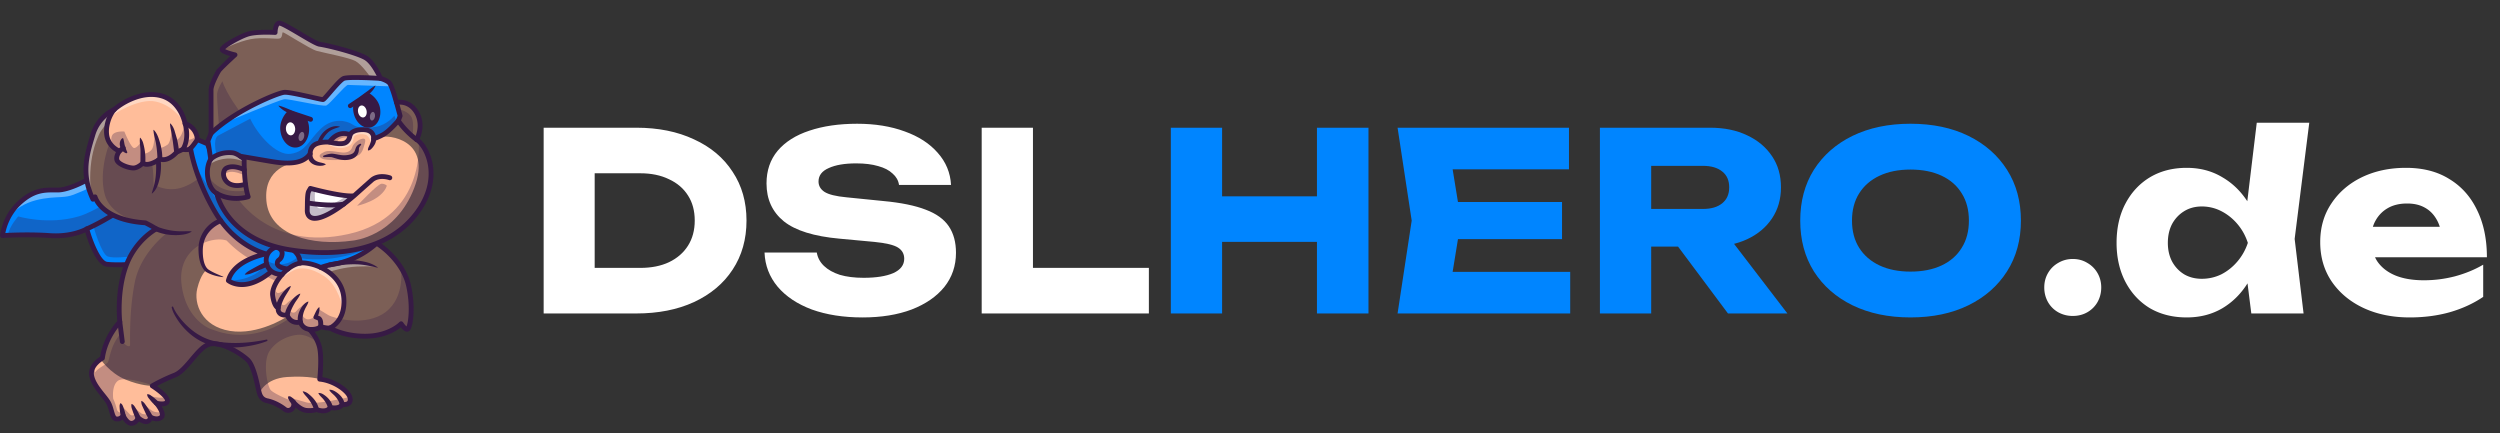 <?xml version="1.0" encoding="UTF-8"?>
<svg xmlns="http://www.w3.org/2000/svg" xmlns:v="https://vecta.io/nano" width="323" height="56" fill="none">
  <rect width="100%" height="100%" fill="#333333" stroke="none"/>
  <style><![CDATA[.B{fill:#371a45}.C{fill:#fff}.D{opacity:.3}.E{opacity:.4}.F{fill:#0085ff}.G{fill:#ffbd9a}]]></style>
  <g clip-path="url(#A)">
    <path d="M11.214 23.265s-2.267 1.287-3.768 1.287-2.946-.16-4.928 1.659S.321 30.437.321 30.437s3.107-.214 6.107 0 4.785-.863 4.785-.863 1.215 4.427 2.608 4.57 3.191 0 3.191 0 7.207 4.036 9.776 3.815 5.327-6.685 5.327-6.685-2.135-8.842-6.294-10.721-14.608 2.712-14.608 2.712z" class="F"></path>
    <g class="E C">
      <path d="M21.161 20.406l-9.081 3.659c-2.612 1.116-2.839 1.317-4.206 1.397s-5.039.081-6.886 2.836c0 0 .721-1.815 2.785-3.034s3.002-.524 4.556-.818 3.642-1.552 6.589-2.595 6.242-1.444 6.242-1.444z"></path>
    </g>
    <g class="D B">
      <path d="M22.319 20.137s-8.229 6.675-12.167 7.825-7.795 0-7.795 0S1.269 29.119.989 30.4l4.157-.031s3.469.059 4.792-.282 2.114-.906 2.114-.906 1.044 3.69 1.874 3.957 2.411.027 3.134 0 4.473 2.924 7.674 3.428 6.577-6.825 6.577-6.825-.19-2.685-2.072-5.676-4.478-4.545-6.922-3.927z"></path>
    </g>
    <g class="B">
      <path d="M26.583 38.279l.232-.009c2.725-.234 5.472-6.603 5.587-6.874a.31.31 0 0 0 .016-.195c-.089-.367-2.22-9.011-6.468-10.931-4.237-1.914-14.43 2.521-14.862 2.711-.01.004-.019.009-.028.014-.022.012-2.214 1.246-3.613 1.246-.112 0-.223 0-.335-.002-1.416-.012-2.881-.023-4.805 1.742C.259 27.86.02 30.306.01 30.409a.31.31 0 0 0 .017.133.31.31 0 0 0 .071.113.31.31 0 0 0 .112.073c.042.016.087.023.132.02.031-.002 3.121-.21 6.063 0 2.322.166 3.934-.414 4.612-.724.366 1.226 1.414 4.291 2.771 4.431 1.238.128 2.759.035 3.153.008.826.457 6.981 3.817 9.641 3.818zm5.204-7.031c-.79 1.816-3.107 6.237-5.026 6.401-2.446.21-9.525-3.737-9.597-3.777-.054-.03-.116-.043-.177-.038-.018.001-1.787.14-3.134 0-.813-.084-1.858-2.59-2.339-4.343a.31.31 0 0 0-.185-.207c-.045-.018-.093-.025-.141-.021s-.095.019-.136.044c-.016.01-1.748 1.022-4.602.819-2.368-.169-4.826-.072-5.76-.023.145-.716.616-2.359 2.038-3.664 1.743-1.599 3.022-1.589 4.378-1.578l.339.002c1.517 0 3.689-1.197 3.907-1.319.434-.188 10.422-4.477 14.34-2.707 3.74 1.69 5.844 9.441 6.094 10.411z"></path>
      <path d="M11.214 29.885c.041 0 .081-.008.119-.024.112-.046 2.797-1.168 6.957-4.176 4.111-2.972 7.642-4.838 7.677-4.857s.07-.044.098-.076.048-.068.061-.107.017-.081.014-.123a.31.31 0 0 0-.035-.118c-.019-.037-.046-.069-.078-.096s-.069-.046-.109-.058-.082-.016-.123-.011a.31.31 0 0 0-.118.037c-.035.019-3.603 1.904-7.752 4.903-4.094 2.96-6.803 4.094-6.83 4.105a.31.31 0 0 0-.187.348.31.31 0 0 0 .108.18c.056.046.126.071.198.071z"></path>
    </g>
    <path d="M26.795 18.581l-1.295-.55s-.02-1.53-1.587-2.066c0 0-.522-2.882-3.074-3.584s-5.223.984-6.068 1.766c0 0-2.05.829-2.772 3.263s-1.587 4.962 0 8.332l.282-.309s.723 2.977 6.509 3.358l1.406.782s-2.705 1.398-3.938 4.848-.777 7.169-.777 7.169-1.875 1.899-2.25 4.681c0 0-1.634.883-1.393 2.247s1.688 2.648 2.17 3.504.442 2.026 1.025 2.106.884-.441.884-.441.482 1.103 1.145 1.003.763-.742.763-.742.641.602 1.124.522.483-.582.483-.582.824.482 1.386.04-.603-1.826-.603-1.826 1.406.341 1.406-.341-1.949-1.906-1.949-1.906 1.266-.742 2.893-1.384 3.054-3.751 4.621-4.032 4.038 1.304 4.842 2.086 1.245 3.391 1.366 3.812.181 1.244 1.125 1.444 1.808.722 2.29 1.103 1.306-.02 1.125-.903c0 0 .784.943 1.627 1.043s1.326-.12 1.326-.12 1.266.542 1.788-.261c0 0 1.205.281 1.527-.402 0 0 1.125.221 1.044-.722s-2.069-2.347-3.937-2.528c0 0 .301-2.809-.04-4.173s-1.306-2.266-1.306-2.266.984.12 1.467-.361c0 0 .683.241 1.205.181 0 0 1.694 1.117 4.721 1.063s4.473-1.604 4.473-1.604.537.829.83.696.803-2.514.134-5.59-3.616-5.333-4.446-5.663-16.777-1.011-21.554-12.694z" fill="#7c5f56"></path>
    <path d="M46.661 31.011s-7.085-.983-11.974-3.807-6.685-6.247-6.685-6.247l-1.117-2.158-.266-.292-.876-.372-.302.107-.712.811-.107.61s1.547 5.842 3.905 8.857 4.996 4.009 5.29 4.108-.038.319-.038.319-1.978.589-2.852 1.32-1.421 1.989-1.421 1.989.775.602 2.262.415 2.986-1.347 2.986-1.347l.489-.159.77.267c.039.005.469-.098.469-.098s.911-.89 1.701-1.186 1.474-.136 1.606-.111 1.13.335 1.316.335.862.022.862.022 1.712-.243 3.491-.935 2.716-1.668 2.77-1.749.12-.433.12-.433l-1.688-.264z" class="F"></path>
    <g class="G">
      <path d="M43.667 41.501s1.796-3.233-.498-5.731c-1.678-1.89-3.767-1.98-4.561-1.806s-2.209 1.13-3.058 2.8.329 3.075.329 3.075-.034.441.462.675.569.107.81.348.361.542.85.682.643.033.837.174.529.742 1.353.802 1.192-.341 1.333-.328.785.259 1.448-.018.695-.674.695-.674zm-2.356 7.492s-1.292-.475-4.199-.287-3.6 2.086-3.6 2.086.129.71 1.008.99 1.663.562 2.141.99.983.103 1.136-.029.166-.506.253-.513.79.706 1.514.796 1.226-.251 1.416-.12.641.322 1.094.146.423-.462.744-.407.632.05.974-.101.392-.391.532-.391 1.135.241.974-.662-1.493-1.704-2.152-1.971-1.836-.528-1.836-.528zm-21.636.863s-1.446.02-3.475-.823-3.204-2.612-3.204-2.612-1.342.831-1.179 1.872.905 1.978 1.524 2.811.93 1.139 1.111 1.791.211 1.154.583 1.234.683-.381.884-.321.501.913 1.095.842.663-.502.854-.522.571.532 1.084.341.481-.511.602-.522.774.411 1.267-.019-.347-1.487-.347-1.487l.025-.238s.886.27 1.116-.357-1.94-1.991-1.94-1.991z"></path>
      <path d="M37.012 40.949s-3.656 2.407-7.312 1.805-4.681-3.531-4.218-5.456 1.185-2.407 1.185-2.407-1.185-1.745-.562-3.751 2.27-2.428 2.27-2.428 1.541 1.651 3.171 2.741l2.132 1.331-.904.321s-2.821 1.341-3.219 2.988c-.016.383 1.17.713 1.712.671s1.409-.097 2.281-.644l1.206-.797.489-.071.704.334.067.254s-.922 1.448-.736 2.61.513 1.248.669 1.611.617.754 1.065.888zM24.729 19.051l.613-.79c.021-.03.287-.726-.156-1.273s-.674-.772-.955-.89-.316-.15-.357-.3-.569-2.582-2.753-3.327-4.055.236-5.135.809-2.153 1.509-2.226 3.408 1.281 2.633 1.281 2.633.378.185.287.356-.809 1.199.739 1.757 2.198-.235 2.405-.235.308.064 1.041-.134 1.332-.573 1.547-.511.637.073 1.152-.338.601-.622.857-.702l.806-.261.553.045.3-.246z"></path>
    </g>
    <g class="E C">
      <path d="M48.512 34.443s-1.971-.131-3.592.118-2.442.611-2.442.611 1.329.713 1.698 2.396.082 2.138.082 2.138-.53-2.809-2.378-4.026-3.094-1.097-3.723-.856-2.05 1.297-2.05 1.297.524-1.355 1.664-1.778 1.36-.523 2.018-.309l1.454.438 1.183-.206c.079-.02.51-.144 2.004-.342s3.494.179 4.081.519z"></path>
    </g>
    <g class="E C">
      <path d="M23.625 15.618s-1.165-1.953-3.455-2.487-5.679 1.765-5.679 1.765.1-.911 2.039-1.907 3.573-.969 4.926-.407 2.357 2.835 2.17 3.035z"></path>
    </g>
    <g class="E C">
      <path d="M13.76 16.006s-.703.749-1.011 1.471-.844 2.033-1.031 4.066.077 3.344.077 3.344-.993-1.458-.568-4.44 1.068-4.039 1.617-4.828 1.072-.958 1.072-.958.12.089.134.142-.289 1.204-.289 1.204z"></path>
    </g>
    <g class="D B">
      <path d="M51.789 34.562s.632 3.759-1.94 5.735-6.71.833-7.434.411l-1.259-.767-.388.928s-.683.502-1.125.371-.683-.642-.683-.642l.181-.813.392-.612s-.843.522-1.245 1.023-.884-.08-.884-.08.231-.664.543-1.209.462-.648.462-.648-.904.453-1.396.976-.754-.13-.754-.13.012-.358.327-.906l.617-.959s-.954.612-1.256.631-.538-.689-.538-.689-.359.813-.051 1.709.526.639.656 1.11.522.67.843.696.509.388.509.388.077.448.675.528.72.038.959.271.687.765 1.569.634.862-.323 1.083-.323 1.156.281 1.156.281 1.493.909 4.119.963 4.843-1.545 4.843-1.545l.358.331c.172.172.419.245.499.152s.717-1.641.408-3.98-1.247-3.831-1.247-3.831z"></path>
    </g>
    <g class="D B">
      <path d="M38.545 33.081c.025.049-.951 1.06-2.277 1.063s-1.728-.509-1.728-.509l-.402.509-.523.765s-1.222 1.325-4.006 1.335c0 0 .793.73 2.289.405s2.491-.947 2.491-.947l1.253.602s.815-.969 1.367-1.397.797-.636 1.172-.763.425-.181.425-.181l.115-.414c-.007-.028-.177-.469-.177-.469z"></path>
    </g>
    <g class="B D">
      <path d="M20.253 50.247c.17.105.898.56.978.702l.144.258c-.288-.346-.788-.698-1.122-.96z"></path>
      <path d="M12.221 47.428c-.05.209-.013.44.08.685.201-.418 1.265-.986 1.527-1.187s.201-.622.623-1.846 1.125-1.946 1.125-1.946-.02.1.228.802.958.983.998.669-.167-4.219.618-8.151 4.272-6.449 4.272-6.449l-.824-.192c-.556-.14-1.42-.677-1.727-.842s-.852-.26-.852-.26-4.04-.602-4.79-3.731.669-6.512.669-6.512l.426.51.567.414.162.161-.084.291s-.025.696-.132.76.207.334.207.334.159.173.277.253.898.459 1.561.515 1.075-.447 1.075-.447a2.73 2.73 0 0 1 .635-.058c.334.012.736-.09.736-.09.287.771.249 3.575.249 3.575l.281-.731s1.139.678 2.692.437c1.193-.185 2.251-.898 2.678-1.219l-.057-.497-.383-1.611s2.612 4.718 4.862 7.259 5.292 3.823 5.292 3.823-.733.399-.749.488-.953.457-1.007.447-1.341.266-1.341.266-1.369-.743-2.835-2.27c-1.925-.644-6.392.924-5.829 5.628.52 4.347 3.302 5.614 3.722 5.782l1.06.363c5.044 1.524 9.054-1.675 9.054-1.675s.594.325.977.348.816.437.816.437l.642.541.618.349.549 1.282s-1.138-.936-2.29-.883-2.866.695-3.777 2.113-.281 4.514.141 5.015 2.551 1.363 2.551 1.363l.084-.321 1.965.562c1.185.361 5.525-.672 5.525-.672s.213.508 0 .792-.653.121-1.125.402-1.205.1-1.236.11-.593.391-1.286.291-.673.07-1.567.11-1.828-.722-1.828-.722-.355.562-.728.679-1.202-.488-1.854-.86-1.183-.402-1.637-.754-.765-2.443-1.145-3.676-1.497-1.971-2.761-2.585-2.852-.876-3.618-.297-1.949 2.458-2.956 3.184-3.084 1.548-3.084 1.548-.341.129-.348.364c-.002.07.138.195.337.351l-.036-.022s-.641-.262-.933-.582c0 0-3.246-1.091-4.069-.429s-.585 2.312-.585 2.312c.258.546.382 1.025.475 1.369.141.522.732.404.732.404l-.209-.966 1.175 1.224c.301.301.797-.097.797-.097l-.425-.911 1.105.878c.171.11.864.131.864.131l-.563-1.354s.914.832 1.276.963 1.07.132 1.07.132-.036-.163-.278-.589-1.413-1.562-1.413-1.562.851.193 1.284.223.93-.031.93-.031l-.073-.132c.112.134.192.268.217.395.123.643-.699.467-.746.467s-.257.097-.295.247.636.936.335 1.498-.937.16-1.262.134-.224.361-.7.475-.977-.395-1.072-.374-.404.492-.951.606-.824-.733-1.018-.8-.489.314-.964.153-.509-1.103-.754-1.658-1.046-1.523-1.967-2.855.022-2.068.022-2.068z"></path>
    </g>
    <g class="D B">
      <path d="M25.319 17.632s-.382.331-.773.399-.422 0-.422 0l-.038-1.236-.274-.712s-.121.933-.472 1.485-.723.614-.723.614l-.425-1.72s-.058 1.856-.529 2.213-1.055.486-1.055.486l-.357-1.633c-.075-.09-.279-.44-.279-.44s.014 1.75-.373 2.234-1.01.553-1.01.553l-.299-1.635s-.524.861-.946.882-1.276-2.126-1.276-2.126-1.355-.13-1.617.572.281 1.625.281 1.625l.666.373s-.318 1.031.031 1.422 1.648.854 2.168.587a8.83 8.83 0 0 1 .943-.417s.481.27 1.39-.226 1.043-.302 1.713-.546 1.185-.903 1.486-1.023 1.125-.07 1.256-.12.452-.197.573-.374.834-.952.362-1.237z"></path>
    </g>
    <g class="B">
      <path d="M16.974 55.009a.92.92 0 0 0 .136-.01 1.19 1.19 0 0 0 .485-.181c.146-.095.27-.222.362-.37.276.188.675.391 1.045.33a.84.84 0 0 0 .637-.459c.358.122.917.215 1.374-.144.153-.121.247-.293.268-.497.038-.371-.172-.819-.392-1.176.283-.001.588-.044.794-.205.166-.13.253-.314.253-.533 0-.625-.997-1.422-1.66-1.882.781-.418 1.584-.791 2.407-1.119.845-.333 1.606-1.233 2.341-2.104.741-.877 1.507-1.784 2.22-1.911 1.373-.246 3.738 1.194 4.569 2.003.597.582 1.011 2.459 1.188 3.26l.096.414.043.17c.106.447.304 1.278 1.317 1.492.85.181 1.674.657 2.162 1.043.324.256.784.28 1.144.059.197-.121.348-.303.429-.518.34.287.82.604 1.335.665.67.079 1.144-.029 1.36-.098.345.12 1.333.388 1.92-.252.493.073 1.193.038 1.556-.411.245.015.638-.011.914-.258.15-.134.32-.385.283-.823-.096-1.116-2.046-2.471-3.908-2.771.068-.775.211-2.831-.077-3.978a5.3 5.3 0 0 0-.932-1.89c.283-.038.601-.125.861-.314.234.067.664.17 1.059.151.408.239 2.079 1.104 4.803 1.056 2.399-.042 3.846-.985 4.417-1.451.271.343.648.678 1.01.514.409-.186.558-1.301.61-1.95.07-.868.075-2.265-.301-3.99-.723-3.322-3.859-5.577-4.636-5.886-.131-.052-.388-.089-1.006-.175-10.782-1.499-17.636-5.653-20.373-12.347-.031-.076-.091-.137-.167-.169l-1.12-.475c-.08-.622-.485-1.621-1.615-2.085-.164-.67-.896-3.002-3.259-3.653-2.711-.746-5.494 1.058-6.322 1.801-.35.157-2.2 1.087-2.9 3.44l-.087.292c-.723 2.418-1.47 4.918.104 8.261.019.041.047.077.082.106a.31.31 0 0 0 .119.062c.044.012.09.014.134.006s.087-.025.124-.051c.478.91 2.002 2.786 6.528 3.099a18.4 18.4 0 0 1 .888.478c-.851.57-2.666 2.044-3.629 4.741-1.119 3.135-.881 6.429-.808 7.165-.402.445-1.837 2.173-2.212 4.598-.425.268-1.648 1.165-1.413 2.492.176.995.923 1.926 1.523 2.675.276.344.537.67.682.928.173.306.273.665.37 1.01.162.578.329 1.175.883 1.252.151.021.304.013.452-.026a1.15 1.15 0 0 0 .407-.198c.225.353.612.797 1.125.797zm.852-1.373c-.074 0-.146.027-.203.075s-.094.115-.105.188c-.007.04-.087.42-.502.483-.32.049-.692-.543-.813-.82-.023-.053-.06-.098-.108-.131s-.103-.052-.161-.055-.115.01-.166.037a.31.31 0 0 0-.122.118c-.007.011-.21.339-.571.288-.149-.021-.265-.436-.368-.803s-.217-.776-.427-1.148c-.171-.303-.447-.648-.739-1.012-.585-.73-1.248-1.556-1.396-2.394-.199-1.124 1.22-1.911 1.235-1.919.043-.023.08-.057.108-.097s.046-.087.052-.135c.356-2.64 2.146-4.486 2.163-4.504.033-.033.058-.074.073-.118s.02-.091.014-.138c-.004-.036-.431-3.689.761-7.026 1.173-3.285 3.762-4.663 3.788-4.676.049-.025.09-.063.119-.109a.31.31 0 0 0 .014-.311c-.025-.048-.062-.09-.108-.119a16.79 16.79 0 0 0-1.435-.799.31.31 0 0 0-.119-.032c-5.451-.359-6.22-3.096-6.226-3.123-.013-.05-.038-.095-.072-.133s-.078-.067-.127-.084-.1-.022-.151-.014-.099.028-.14.059c-1.219-2.921-.54-5.193.118-7.393l.087-.293c.669-2.252 2.572-3.056 2.591-3.063.035-.014.067-.035.094-.06.709-.657 3.288-2.377 5.772-1.694 2.327.64 2.845 3.313 2.85 3.34a.31.31 0 0 0 .07.147c.036.042.083.073.135.091 1.331.455 1.375 1.722 1.376 1.776.001.06.02.118.053.168s.081.089.136.113l1.177.499c1.83 4.378 5.408 7.734 10.638 9.974 4.216 1.806 8.394 2.387 10.178 2.635.402.056.783.109.864.137.683.271 3.595 2.405 4.255 5.439.567 2.605.258 4.648.038 5.177-.12-.098-.303-.312-.436-.517-.026-.04-.06-.073-.101-.098a.31.31 0 0 0-.273-.024c-.044.017-.084.044-.116.078-.013.014-1.407 1.456-4.251 1.506-2.878.05-4.528-1.001-4.544-1.012-.061-.04-.134-.057-.207-.049-.368.043-.894-.105-1.066-.165-.055-.019-.115-.023-.173-.01a.31.31 0 0 0-.151.083c-.305.304-.976.299-1.209.272a.31.31 0 0 0-.319.178c-.028.059-.036.126-.024.19a.31.31 0 0 0 .092.168c.009.008.903.862 1.217 2.115.324 1.295.036 4.037.033 4.064a.31.31 0 0 0 .068.23c.026.032.058.058.095.078s.076.031.117.035c1.801.174 3.596 1.527 3.657 2.244.019.218-.054.283-.077.305-.137.124-.462.111-.598.086-.068-.013-.138-.003-.2.029s-.111.082-.141.145c-.172.368-.925.287-1.174.23-.062-.014-.128-.009-.187.015s-.11.066-.145.119c-.372.572-1.394.148-1.404.144-.04-.017-.083-.025-.126-.025s-.086.01-.126.028c-.002 0-.426.181-1.159.094-.587-.07-1.227-.697-1.424-.933-.044-.053-.106-.09-.174-.105s-.139-.006-.201.024-.113.08-.144.142a.31.31 0 0 0-.026.201c.058.278-.014.502-.195.612-.14.086-.309.079-.43-.017-.264-.209-1.217-.909-2.419-1.164-.582-.124-.72-.521-.84-1.028l-.05-.197c-.019-.064-.049-.202-.087-.377-.205-.929-.63-2.86-1.36-3.572-.788-.767-3.378-2.481-5.115-2.17-.934.167-1.737 1.117-2.586 2.124-.686.811-1.395 1.65-2.094 1.926a23.29 23.29 0 0 0-2.936 1.405c-.046.027-.085.066-.111.112a.31.31 0 0 0-.005.305.31.31 0 0 0 .108.115c.96.604 1.803 1.371 1.803 1.642 0 .032-.006.036-.015.043-.136.107-.64.083-1.006-.005-.064-.015-.131-.01-.192.015s-.112.068-.147.124a.31.31 0 0 0 .026.364c.302.36.713 1.004.682 1.309-.005.05-.022.063-.033.072-.387.303-1.03-.061-1.037-.065-.047-.027-.101-.042-.156-.042s-.108.014-.156.042-.087.067-.114.114a.31.31 0 0 0-.042.156c-.002.069-.028.242-.222.275-.226.036-.646-.241-.86-.441-.058-.054-.134-.085-.214-.085z"></path>
      <path d="M17.233 22.016a1.27 1.27 0 0 0 .236-.019c.432-.082.813-.358 1.028-.543.757.328 1.826-.304 2.21-.559 1.113.268 2.076-.719 2.305-.977l.656-.297c.184.025.573.063.853-.025.331-.103.856-.814 1.238-1.392a.31.31 0 0 0 .04-.231c-.017-.079-.065-.149-.133-.194s-.151-.061-.231-.046-.151.061-.197.128c-.321.485-.761 1.055-.914 1.144-.155.043-.468.019-.645-.012-.062-.011-.126-.003-.184.023l-.803.363a.31.31 0 0 0-.113.087c-.009.011-.923 1.106-1.826.794-.047-.016-.098-.021-.148-.014a.31.31 0 0 0-.137.056c-.426.308-1.43.843-1.813.524-.061-.051-.14-.076-.219-.072s-.154.04-.209.099c-.004.004-.421.445-.875.531-.441.083-1.636-.329-1.908-.726-.167-.244.087-.748.236-.954.028-.039.047-.084.055-.131s.005-.096-.009-.142-.038-.088-.072-.123-.074-.062-.119-.078c-.009-.003-.992-.383-1.339-1.416-.364-1.082.125-2.717.805-3.455a.31.31 0 0 0-.022-.437c-.06-.055-.14-.085-.222-.082s-.159.038-.216.098c-.816.886-1.386 2.735-.937 4.075.304.907.973 1.408 1.379 1.64-.178.346-.367.905-.056 1.358.379.549 1.578 1.005 2.304 1.005z"></path>
      <path d="M18.766 21.089a7.43 7.43 0 0 0-.247-2.521 1.79 1.79 0 0 0-.388-.765c-.019-.009-.025-.009-.03-.008-.017.013-.019.018-.02.024-.071.638.085 1.205.07 1.83l-.008 1.403c-.002.398.577.432.622.038h0zm1.059-4.283c.032.667.267 1.24.351 1.885.101.616.156 1.238.164 1.861.01.399.593.414.623.015.016-.352-.008-.672-.053-1.014-.044-.33-.109-.657-.196-.978-.19-.636-.362-1.297-.843-1.791-.02-.008-.026-.008-.031-.005-.015.015-.017.021-.017.027h.001zm3.307 2.828c-.04-.568-.139-1.12-.263-1.672l-.345-1.164c-.111-.304-.258-.607-.511-.843-.02-.008-.026-.007-.031-.005-.015.016-.016.021-.016.027.018.338.073.637.141.941.129.608.208 1.228.287 1.846.001 0 .114.929.115.93.057.396.639.341.621-.059h.001z"></path>
      <path d="M23.626 19.608a.31.31 0 0 0 .25-.126c.04-.055.981-1.368.336-3.602a.31.31 0 0 0-.054-.111.3.3 0 0 0-.093-.081c-.036-.02-.076-.034-.117-.039a.3.3 0 0 0-.123.01.31.31 0 0 0-.212.393c.556 1.924-.208 3.017-.241 3.062a.31.31 0 0 0-.025.324c.026.051.066.094.115.124a.31.31 0 0 0 .163.046h0zm-7.865-1.721c-.518.508-.28 1.417.283 1.785.102.056.326.223.395.053a.12.12 0 0 0-.004-.084c-.17-.407-.324-.788-.388-1.224l-.101-.478c-.005-.019-.015-.036-.029-.049s-.03-.024-.049-.029a.11.11 0 0 0-.057-.001c-.019.005-.036.014-.05.027v.002z"></path>
      <path d="M15.429 19.832a.31.31 0 0 0 .197-.071l.488-.399a.31.31 0 0 0 .104-.333c-.012-.039-.031-.076-.058-.108a.31.31 0 0 0-.095-.078c-.036-.019-.076-.031-.117-.035a.31.31 0 0 0-.229.071l-.488.399a.31.31 0 0 0 .018.496c.053.037.115.057.18.057zm4.717.886c.065 1.063.041 2.158-.232 3.195l-.306 1.054c.003.022.007.026.012.029.021.004.027.002.031-.001.622-.497.832-1.309 1.003-2.048.112-.565.162-1.14.15-1.715l-.038-.582a.31.31 0 0 0-.116-.208c-.064-.051-.147-.075-.229-.066s-.157.05-.209.114a.31.31 0 0 0-.067.228v-.001zm11.1 16.364c.98 0 2.302-.365 3.894-1.671.032-.026.058-.058.077-.094s.031-.076.035-.116a.31.31 0 0 0-.28-.34.31.31 0 0 0-.121.012c-.039.012-.076.031-.107.057-2.625 2.152-4.346 1.494-4.872 1.193.811-2.336 4.533-3.006 4.572-3.013.071-.012.136-.049.183-.103a.31.31 0 0 0-.169-.507c-.038-.009-3.853-.917-6.403-5.27-2.589-4.421-3.119-8.076-3.125-8.112a.31.31 0 0 0-.04-.115.32.32 0 0 0-.081-.091c-.033-.025-.07-.043-.109-.053s-.081-.013-.122-.007a.31.31 0 0 0-.115.04.32.32 0 0 0-.091.081c-.025.033-.043.07-.053.109a.31.31 0 0 0-.007.121c.021.153.548 3.807 3.204 8.341 1.886 3.221 4.387 4.641 5.773 5.215-1.344.416-3.559 1.395-4.086 3.416a.31.31 0 0 0 .104.319c.051.041.739.587 1.938.587zm8.719 5.783c.079 0 .155-.03.213-.084s.093-.127.099-.206a.31.31 0 0 0-.069-.218c-.05-.061-.121-.102-.199-.113-.73-.104-.87-.638-.884-.699-.018-.081-.068-.152-.138-.197a.31.31 0 0 0-.236-.042c-1.004.23-1.31-.6-1.341-.695-.022-.067-.066-.124-.125-.163s-.129-.057-.199-.051c-.353.031-.605-.023-.729-.157-.142-.153-.102-.397-.102-.399.013-.074-.002-.15-.04-.215s-.099-.113-.17-.137c-.034-.019-.36-.235-.511-1.36-.085-.633.416-1.674 1.217-2.532.814-.872 1.738-1.365 2.471-1.318 1.9.121 4.673 1.519 4.889 4.247s-1.524 3.529-1.598 3.562a.31.31 0 0 0 .008.575c.077.031.163.029.239-.003.091-.038 2.225-.987 1.973-4.183-.245-3.099-3.347-4.685-5.471-4.82-.932-.059-2.013.493-2.967 1.515-.949 1.017-1.491 2.21-1.379 3.04.147 1.096.469 1.555.71 1.747a1.07 1.07 0 0 0 .265.696c.225.249.565.374 1.012.374h.006c.234.462.781 1.027 1.709.931.152.315.509.789 1.303.902l.045.004z"></path>
      <path d="M36.258 39.796c.057-.355.194-.707.343-1.035.215-.486.525-.916.797-1.375a1.86 1.86 0 0 0 .174-.393c.002-.007.001-.015-.002-.022s-.01-.012-.017-.014c-.283.09-.509.294-.709.504a5.58 5.58 0 0 0-.874 1.217c-.168.346-.313.705-.336 1.096 0 .414.589.433.623.021h-.001zm1.165.933c.107-.546.361-1.058.641-1.536.238-.415.568-.755.734-1.214 0-.021-.003-.026-.007-.03-.019-.009-.024-.009-.03-.007-.776.281-1.626 1.501-1.863 2.276a2.05 2.05 0 0 0-.097.471c-.014.413.575.451.622.041zm1.699.801c-.059-.418.007-.843.137-1.243a3.88 3.88 0 0 1 .279-.62c.121-.216.241-.415.308-.67-.002-.02-.005-.025-.009-.028-.019-.008-.024-.008-.029-.006-.632.217-1.105 1.056-1.266 1.676-.084.342-.111.704-.024 1.05.123.391.686.239.603-.16l.001.002zm2.619.695c.036-.442.052-.98-.323-1.303-.165-.123-.378-.132-.569-.189l.171.348c.091-.332.207-.658.25-1.002a1.44 1.44 0 0 0-.002-.366c-.006-.014-.008-.017-.012-.02-.014-.006-.018-.006-.022-.006-.197.153-.318.37-.428.585l-.291.622c-.027.061-.028.131-.004.193s.073.112.134.139l.401.158c.093.215.08.531.073.773-.025.404.562.465.62.065zm-.186-7.373c1.44-.476 2.971-.746 4.491-.702.933.023 1.806.225 2.728.434.023-.005.027-.009.03-.015 0-.023-.003-.028-.008-.032-.52-.378-1.136-.609-1.764-.738-1.259-.265-2.566-.238-3.829-.02-.641.114-1.252.262-1.869.491-.039.014-.074.036-.105.064s-.055.062-.072.099-.027.078-.028.119.006.082.02.121.037.074.066.104.063.054.101.07.079.026.12.026a.31.31 0 0 0 .121-.022z"></path>
      <path d="M42.608 34.532l.027-.001a11.46 11.46 0 0 0 6.236-2.871c.03-.028.054-.061.071-.099s.027-.077.028-.118-.005-.082-.019-.12-.036-.073-.064-.104a.29.29 0 0 0-.099-.071.31.31 0 0 0-.343.055c-2.58 2.392-5.833 2.704-5.865 2.707a.31.31 0 0 0-.206.105c-.052.06-.08.138-.077.218a.31.31 0 0 0 .095.211c.058.056.134.087.214.087zm-6.189 1.238h.037a.31.31 0 0 0 .213-.53c-.057-.058-.135-.091-.216-.093h-.033c-.682 0-1.214-.259-1.501-.73-.266-.436-.291-1.017-.063-1.445.199-.374.552-.65.993-.775.534-.153 1.118-.07 1.643.234.992.574.98 1.511.979 1.552a.31.31 0 0 0 .085.222c.057.06.134.095.217.098a.31.31 0 0 0 .12-.019.32.32 0 0 0 .103-.063.3.3 0 0 0 .071-.098.32.32 0 0 0 .028-.118c.002-.054.036-1.345-1.289-2.113-.673-.389-1.428-.494-2.127-.294-.605.172-1.092.557-1.372 1.082a2.12 2.12 0 0 0 .081 2.061c.405.665 1.126 1.029 2.033 1.029z"></path>
      <path d="M37.202 35.07a.31.31 0 0 0 .31-.295.31.31 0 0 0-.277-.326c-.581-.064-1.098-.285-1.098-.414s.012-.136.123-.227c.158-.129.396-.323.489-.857.051-.296-.005-.571-.164-.795-.294-.416-.829-.517-.889-.527a.3.3 0 0 0-.123.001c-.04.009-.079.025-.113.049a.31.31 0 0 0-.075.439c.024.034.055.062.091.084s.075.036.116.042c.103.019.624.137.543.601-.053.305-.148.383-.268.481-.149.121-.352.287-.352.709 0 .813 1.378 1.004 1.654 1.033a.31.31 0 0 0 .033.002zm-2.872-1.208c-.714.309-1.397.685-2.071 1.071-.226.128-.442.276-.623.501-.006.014-.007.017-.006.021.005.014.008.017.011.02.552.028 1.029-.255 1.531-.426l1.423-.624a.31.31 0 0 0-.03-.569c-.076-.028-.16-.027-.234.005h0zm-14.265-4.006c.925.411 1.948.555 2.953.516.597-.037 1.203-.108 1.725-.432.013-.017.013-.023.012-.028-.012-.018-.017-.021-.022-.021-.395-.04-.765-.012-1.154-.008a8.34 8.34 0 0 1-1.668-.14c-.541-.107-1.087-.251-1.597-.457-.376-.146-.612.394-.249.571h.001zm-4.262 14.587a.29.29 0 0 0 .039-.003.31.31 0 0 0 .261-.227.31.31 0 0 0 .009-.121l-.322-2.541a.31.31 0 0 0-.348-.27.31.31 0 0 0-.27.348l.321 2.541c.01.075.046.144.103.194s.13.078.206.078zm18.627-.57c-2.006.415-4.075.583-6.104.3-1.428-.157-2.752-.836-3.825-1.775a9.82 9.82 0 0 1-1.203-1.253c-.352-.449-.711-.941-.914-1.471-.039-.115-.226-.073-.2.056.144.612.46 1.132.795 1.648 1.029 1.518 2.551 2.769 4.349 3.237 1.182.297 2.431.329 3.64.242a14.46 14.46 0 0 0 1.792-.271 10.68 10.68 0 0 0 1.734-.515c.112-.049.066-.227-.065-.197h.001zm3.739 7.903c-.153-.206-.364-.366-.578-.509-.072-.049-.16-.085-.312-.064-.009.001-.017.005-.024.011s-.012.014-.014.023c-.039.148-.015.24.026.317.115.23.249.457.436.635.28.255.686-.108.467-.413h0zm3.028 1.087c-.143-.81-.712-1.478-1.341-1.973a1.54 1.54 0 0 0-.709-.334.03.03 0 0 0-.021.005c-.006.004-.01.011-.012.019.147.362.451.596.675.9a4.61 4.61 0 0 1 .307.428 3.64 3.64 0 0 1 .492 1.078c.108.37.655.257.607-.124h.002zm1.79-.249c-.091-.701-.612-1.275-1.186-1.643-.189-.124-.398-.204-.632-.201-.019.007-.023.011-.026.015-.004.02-.003.025-.001.03.165.336.46.531.677.818.258.322.464.692.559 1.093.106.36.637.26.607-.111h.001zm1.528-.381c-.057-.752-.658-1.339-1.277-1.696-.203-.116-.421-.191-.663-.182-.019.008-.023.012-.025.016-.003.02-.002.025.001.03.195.337.513.524.758.808.265.296.504.665.583 1.045.026.41.624.392.623-.02zm-24.082-.353c-.283-.305-.615-.559-.955-.797a.73.73 0 0 0-.43-.152c-.019.004-.023.007-.026.011-.01.017-.01.021-.01.026.022.343.241.51.419.755.174.214.358.421.567.603.299.247.69-.156.435-.446zm-.727 1.857c-.271-.53-.604-1.026-.949-1.511-.115-.163-.247-.316-.456-.426-.015-.004-.02-.004-.023-.002-.014.008-.016.011-.018.015-.027.235.042.44.118.624l.496 1.084.287.52c.042.069.109.119.187.14s.161.01.232-.029a.31.31 0 0 0 .127-.413h0zm-1.597.08c-.185-.447-.434-.863-.696-1.269-.087-.137-.193-.264-.377-.356-.019-.003-.024-.002-.029 0-.015.013-.017.017-.018.022-.084.372.084.647.181.978.106.303.224.604.374.888.192.341.703.101.565-.263zm-1.885-.185a4.63 4.63 0 0 0-.208-.791c-.113-.277-.137-.548-.415-.744-.017-.007-.022-.007-.027-.006-.017.008-.02.011-.023.015-.097.159-.111.301-.103.437.02.411.057.823.167 1.219.113.37.659.25.608-.131zm12.207-25.41a4.18 4.18 0 0 0-2.782 4.192c.028.87.178 1.81.751 2.511.147.179.378.296.582.395.583.271 1.215.425 1.851.486.027-.017.028-.02.028-.024-.006-.021-.011-.024-.016-.026-.663-.29-1.334-.538-1.929-.94-.616-.473-.725-1.671-.717-2.409-.002-.784.192-1.554.64-2.197.434-.625 1.074-1.119 1.784-1.397.391-.136.208-.711-.192-.593v.001z"></path>
      <g class="D">
        <path d="M47.236 32.202s-3.759 1.866-8.59 1.145c0 0-1.174-1.546-1.094-1.747s2.688-.937 2.688-.937l3.379.096 3.616 1.444z"></path>
      </g>
    </g>
    <path d="M51.228 13.246s1.633-.403 2.618 1.322-.02 3.471-.02 3.471c1.245.762 3.254 4.534.442 8.867s-8.478 6.66-16.755 5.376-9.522-7.302-9.522-7.302-.843-.361-1.125-1.926.362-2.487.362-2.487l-.362-2.367.402-.963v-5.617c0-.682.804-2.166 1.005-2.487s2.089-2.047 2.089-2.047-1.447-.321-1.648-.642 2.05-1.605 3.214-2.006 3.616-.241 3.616-.241 0-1.043.482-1.204 4.661 2.728 5.304 2.728c1.486.241 4.781 1.123 5.866 1.725s1.969 2.688 1.969 2.688.723.2 1.085.522.867 2.232.867 2.232l.11.358z" fill="#7c5f56"></path>
    <path d="M31.035 21.725s-.861-.502-1.584-.087-.872 1.374-.091 1.897 2.001.359 2.036.351.303-.292.303-.292l-.219-1.515-.445-.354z" class="G"></path>
    <path d="M40.958 12.717s-3.917-.937-4.52-.797-3.848 1.58-5.403 2.566-3.219 2.25-3.366 2.381-.55.727-.578.794-.205.667-.205.667l.211 1.757.382.11s.442-.602 1.979-.411 1.894.451 1.894.451 4.528 1.038 6.455.82 2.429-1.642 2.429-1.642.092-.568.624-.82 1.475-.353 1.475-.353.383-.092.434-.149.41-.621 1.123-.788 1.195.014 1.195.014l.262-.08s.606-.519 1.416-.482 1.337.438 1.402.609.265.395.335.405.874-.17 1.768-1.063 1.396-1.572 1.426-1.729-.822-3.536-1.325-4.164-1.608-.805-2.04-.797-3.094-.39-3.777 0-2.642 2.767-2.642 2.767l-.181.08-.774-.146z" class="F"></path>
    <path d="M45.616 31.079s5.491-.482 7.902-6.794-3.46-6.914-4.353-6.561l-.322.054c-.053.007-.507.198-.568.032s-.249-1.363-1.702-1.136-1.039.806-1.614.644-1.095-.127-1.686.31-.564.611-.778.611-1.74-.038-2.156.757-.531 1.197-.629 1.282-1.153.648-1.494.698-4.199.606-3.797 4.993 5.802 5.885 11.197 5.109z" class="G"></path>
    <g class="E C">
      <path d="M50.505 11.446l-.214-.294-5.344-.18c-.375.06-2.317 2.455-2.772 2.655s-4.836-.897-5.485-.803-7.922 3.144-7.922 3.144.31-.695 3.576-2.219 3.724-1.994 4.345-1.887l4.896.976.377-.159s1.879-2.54 2.435-2.662 4.391.037 4.391.037 1.06.336 1.368.59.349.803.349.803z"></path>
    </g>
    <g class="E C">
      <path d="M47.773 9.844s-1.05-1.515-1.851-1.957-4.109-1.07-4.993-1.31-4.286-2.474-4.394-2.407-.027.642-.362.789-2.25-.201-3.817.107-3.415 1.231-3.415 1.231.324-.738 1.801-1.339 3.127-.858 4.441-.788l.241.021s.255-1.17.603-1.197 4.795 2.608 5.217 2.782 3.728.794 5.349 1.393 2.315 2.426 2.337 2.469 0 .379 0 .379l-1.158-.171z"></path>
    </g>
    <g class="E C">
      <path d="M47.886 18.465c-.015.011-.054-.948-.757-1.082s-1.333.027-1.42.348-.02 1.057-1.179 1.331-2.222-.462-2.222-.462 1.339.308 2.156-.194.542-.983 1.018-1.257 1.031-.655 1.882-.428.937 1.455.521 1.744z"></path>
    </g>
    <g class="E C">
      <path d="M31.326 20.821s-1.111-.534-2.558-.268-2.053 1.044-1.973.991-.262-.816 1.056-1.405 2.085-.577 2.634-.268.988.496.841.95z"></path>
    </g>
    <path d="M44.546 25.261l-2.238-.387c-.857-.121-2.066-.497-2.066-.497l-.184.148s-.278.102-.311.84-.159 1.777.002 2.214.551.821 1.494.555 3.989-2.411 4.037-2.449-.052-.374-.052-.374l-.682-.049z" class="C"></path>
    <g class="B">
      <path d="M41.854 32.947c2.272 0 4.342-.318 6.188-.952 2.814-.967 4.997-2.622 6.488-4.92 1.66-2.558 1.623-4.792 1.3-6.216-.316-1.391-.998-2.421-1.608-2.919.255-.578.739-2.047-.105-3.526-.757-1.326-1.948-1.578-2.671-1.517l-.029-.096c-.126-.478-.56-2.025-.959-2.379-.312-.277-.815-.464-1.065-.545-.223-.489-1.035-2.144-2.044-2.704-1.116-.619-4.41-1.508-5.968-1.76-.017-.003-.033-.004-.05-.004-.262-.023-1.505-.76-2.413-1.298-2.05-1.214-2.652-1.527-2.99-1.416-.482.161-.631.771-.676 1.173-.713-.029-2.457-.06-3.425.273-.875.301-3.184 1.467-3.41 2.104a.41.41 0 0 0 .033.362c.169.271.747.489 1.276.639l-1.718 1.72c-.01.017-1.052 1.768-1.052 2.652v5.555l-.378.906a.31.31 0 0 0-.021.167l.345 2.256c-.173.31-.59 1.234-.343 2.607.238 1.327.87 1.883 1.16 2.073.112.422.53 1.732 1.686 3.163 1.262 1.562 3.686 3.566 8.06 4.245a28.59 28.59 0 0 0 4.388.357zm9.802-19.432c.475 0 1.323.164 1.919 1.208.881 1.543-.011 3.146-.019 3.162a.31.31 0 0 0-.032.232c.02.079.07.146.139.189.53.325 1.243 1.305 1.558 2.692.297 1.307.327 3.364-1.215 5.739-2.962 4.563-8.803 6.423-16.445 5.238-4.177-.648-6.477-2.544-7.67-4.02-1.284-1.588-1.592-3.023-1.595-3.037a.31.31 0 0 0-.182-.223c-.024-.011-.698-.34-.941-1.695-.252-1.405.289-2.222.312-2.256.044-.065.063-.145.051-.223l-.348-2.281.368-.883c.016-.038.024-.079.024-.12v-5.617c0-.55.694-1.901.958-2.322.112-.178 1.123-1.148 2.035-1.982.042-.038.073-.088.089-.142s.017-.113.002-.168-.044-.105-.085-.144-.093-.067-.148-.079c-.54-.12-1.09-.3-1.336-.429.409-.393 1.95-1.28 2.937-1.62 1.091-.376 3.469-.225 3.493-.225.043.003.085-.003.125-.018a.31.31 0 0 0 .181-.169.31.31 0 0 0 .026-.124c.001-.356.105-.802.243-.895.334.062 1.632.832 2.5 1.346 1.578.935 2.33 1.36 2.699 1.384 1.489.244 4.706 1.11 5.746 1.687.977.542 1.825 2.518 1.833 2.538.018.043.046.082.081.112s.077.053.122.066c.182.051.71.232.961.454.174.154.54 1.2.773 2.079l.115.371a.31.31 0 0 0 .144.179c.069.039.15.05.227.032a1.65 1.65 0 0 1 .354-.034z"></path>
      <path d="M53.826 18.35c.066 0 .13-.021.183-.059a.31.31 0 0 0 .004-.502c-1.218-.905-1.963-1.894-2.201-2.237l.177-.465a.32.32 0 0 0 .01-.191l-.468-1.73a.31.31 0 0 0-.146-.187c-.072-.041-.156-.051-.236-.03a.31.31 0 0 0-.221.38l.442 1.633-.198.521a.31.31 0 0 0-.019.14c.005.048.02.094.045.134.034.055.846 1.348 2.443 2.533.054.04.119.061.186.061zm-26.558-.802a.31.31 0 0 0 .216-.087c3.098-2.971 8.579-5.179 9.286-5.223.502-.031 2.307.376 3.502.645 1.116.251 1.368.304 1.494.29.207-.023.361-.184 1.13-1.079.498-.578 1.33-1.545 1.633-1.672.397-.165 2.937-.086 4.614.023a.31.31 0 0 0 .121-.016.3.3 0 0 0 .105-.061.31.31 0 0 0 .09-.334c-.013-.039-.034-.074-.061-.105s-.06-.056-.096-.074a.3.3 0 0 0-.117-.031c-.699-.046-4.219-.258-4.895.023-.409.17-1.032.87-1.867 1.841-.28.325-.62.72-.769.855-.209-.034-.756-.158-1.247-.268-1.69-.381-3.133-.692-3.678-.659-1.015.063-6.613 2.455-9.679 5.395a.31.31 0 0 0 .042.482c.051.035.112.053.174.053h.002zm3.255 8.401c.929 0 1.595-.215 1.645-.232a.31.31 0 0 0 .197-.393c-.559-1.694-.507-4.721-.507-4.751a.31.31 0 0 0-.026-.132c-.018-.041-.046-.078-.08-.108-.091-.08-.912-.784-1.624-.896l-.014-.002c-1.954-.215-3.061.866-3.107.912a.31.31 0 0 0 .22.532c.083 0 .162-.033.221-.091.041-.04.952-.912 2.591-.735.39.064.922.439 1.194.658-.004.61.012 2.895.445 4.49-.621.133-2.127.325-3.53-.49-.035-.021-.075-.035-.116-.042a.3.3 0 0 0-.123.006.31.31 0 0 0-.223.384c.011.04.03.077.055.11s.057.06.093.08c.943.548 1.908.699 2.688.699z"></path>
      <path d="M30.649 24.286a3.98 3.98 0 0 0 1.169-.191.31.31 0 0 0 .2-.387.31.31 0 0 0-.149-.182c-.072-.039-.156-.048-.234-.026-1.404.431-2.146-.049-2.372-.642-.143-.375-.06-.772.185-.884.675-.309 1.654.075 1.973.249a.31.31 0 0 0 .235.021c.078-.024.144-.077.183-.149a.31.31 0 0 0-.12-.419c-.057-.032-1.438-.769-2.532-.268-.556.255-.774.973-.508 1.672.238.621.877 1.207 1.97 1.207zm6.487-2.913c1.547 0 2.543-.426 3.189-1.32.042-.058.062-.129.057-.201-.001-.023-.022-.61.466-.906.473-.287 1.377-.297 1.686-.276.053.003.106-.007.154-.029s.089-.057.12-.1c1.044-1.452 2.225-.873 2.275-.848.083.042.178.056.263.019a.29.29 0 0 0 .172-.182c.027-.049.301-.495 1.428-.465.402.011.688.112.852.299.192.22.16.511.16.514-.006.049 0 .098.017.145s.045.088.081.121.08.058.127.072.097.016.146.007.47-.102 1.291-.539c.846-.451 2.031-1.833 2.08-1.892a.31.31 0 0 0-.039-.434c-.062-.053-.143-.079-.224-.074s-.157.043-.212.104c-.011.013-1.157 1.351-1.898 1.746a7.37 7.37 0 0 1-.78.365 1.27 1.27 0 0 0-.268-.532c-.282-.332-.724-.508-1.314-.524-1.104-.03-1.625.329-1.858.596-.515-.153-1.681-.303-2.701 1.003-.38-.006-1.292.017-1.878.372-.649.393-.752 1.073-.765 1.351-.768.983-2.134 1.211-4.675.788l-3.997-.681c-.079-.01-.159.011-.223.059a.31.31 0 0 0-.076.421c.044.067.111.114.189.132l4.004.682c.816.138 1.529.206 2.152.206z"></path>
      <path d="M39.767 19.808a1.3 1.3 0 0 0 .145.892c.364.628 1.144.796 1.806.694a1.34 1.34 0 0 0 .358-.139c.007-.004.011-.011.013-.018s.001-.015-.003-.022c-.315-.186-.667-.187-.999-.309-.452-.168-.747-.469-.71-.971.072-.405-.514-.528-.611-.127zm8.199-1.812c-.008-.029-.004-.007-.006-.005-.012.21-.075.402-.153.607-.065.186-.183.37-.24.561a.72.72 0 0 0-.028.249c.001.009.005.018.012.024s.016.009.025.009c.281-.038.414-.212.577-.395.249-.306.463-.683.437-1.093-.014-.49-.704-.437-.623.044h0zm-1.438.582c-1.069.431-.079 1.362-1.904 1.48-.586.038-1.124-.156-1.718-.205-.39.008-.742.116-1.096.251-.023.009-.042.027-.054.049a.1.1 0 0 0-.009.072.11.11 0 0 0 .04.061c.02.015.045.022.07.02.337-.01.69-.041 1.014.006.559.165 1.132.389 1.773.365.893-.016 1.724-.42 1.726-1.416l.012-.125a.98.98 0 0 1 .255-.388c.077-.074-.01-.208-.108-.17v-.001zm-2.584.298a2.36 2.36 0 0 0 .601-.068c.9-.242.99-1.322.993-1.368a.31.31 0 0 0-.077-.223c-.054-.061-.13-.099-.211-.105s-.162.02-.224.072a.31.31 0 0 0-.11.209c0 .011-.064.687-.534.814-.502.135-1.429-.06-1.744-.147a.31.31 0 0 0-.349.453c.039.071.105.124.184.148.101.028.806.216 1.472.216zm-2.469-.346a3.49 3.49 0 0 1 .886-1.393c.428-.413.962-.555 1.531-.736.013-.011.014-.015.014-.02-.007-.016-.01-.019-.014-.02-.787-.235-1.632.208-2.161.783-.272.299-.488.644-.637 1.019a2.38 2.38 0 0 0-.081.238.24.24 0 0 0 .166.295.24.24 0 0 0 .093.007c.031-.004.062-.014.089-.029a.24.24 0 0 0 .071-.061c.02-.025.034-.053.042-.083zm-.797 9.993c.506 0 1.14-.198 1.895-.592 1.194-.623 2.371-1.539 3.369-2.396l.016-.013 1.347-1.202.945-.836c.816-.656 2-.223 2.012-.218.077.027.162.023.236-.011a.31.31 0 0 0 .153-.408.31.31 0 0 0-.17-.163c-.062-.023-1.533-.561-2.622.316l-.974.861-1.268 1.133c-1.49.122-5.395-.944-5.435-.955-.067-.018-.138-.014-.202.012s-.117.073-.152.133l-.214.375c-.189.33-.209 1.044-.218 2.016l-.01.56c-.01.248.023.861.551 1.195.205.13.452.194.742.194zm4.21-2.919c-.813.66-1.708 1.307-2.603 1.775-1.28.668-1.811.552-2.014.424-.254-.161-.268-.503-.262-.643l.011-.58c.005-.524.014-1.498.136-1.713l.096-.166c.746.197 3.077.788 4.637.903z"></path>
      <path d="M42.809 26.799a9.88 9.88 0 0 0 1.667-.126c.08-.016.151-.062.197-.129s.064-.15.05-.23a.31.31 0 0 0-.125-.2c-.066-.048-.149-.067-.229-.055-1.893.329-4.574-.151-4.601-.156-.08-.011-.16.009-.226.056s-.11.117-.124.196a.31.31 0 0 0 .046.228c.044.067.113.114.191.132.084.016 1.574.283 3.153.283zm-6.602-10.071c.097 1.362 1.01 2.406 2.037 2.334s1.782-1.237 1.685-2.599c-.036-.511-.188-.977-.416-1.356 0 0-2.063-.976-2.208-.858-.587.477-1.169 1.485-1.098 2.479z"></path>
    </g>
    <path d="M36.94 16.688c-.033-.465.208-.861.538-.884s.625.334.658.799-.208.861-.538.884-.625-.334-.658-.799z" class="C"></path>
    <g opacity=".35" class="C">
      <path d="M38.785 18.211c-.188-.05-.271-.351-.185-.672s.308-.541.496-.491.271.351.185.672-.308.541-.496.491z"></path>
    </g>
    <g class="B">
      <path d="M40.217 15.118l-2.1-.697c-.718-.239-1.35-.589-2.096-.777-.022.003-.026.007-.029.012-.004.022-.002.027.001.032.249.308.567.532.898.721.663.374 1.355.694 2.069.958l1.088.352c.079.02.162.008.233-.032a.31.31 0 0 0 .118-.419c-.039-.071-.104-.125-.182-.149zm8.866-1.243c.254 1.243-.301 2.407-1.24 2.598s-1.906-.662-2.16-1.906c-.096-.466-.077-.921.033-1.318 0 0 1.602-1.39 1.763-1.32.645.281 1.418 1.038 1.604 1.946z"></path>
    </g>
    <path d="M46.268 14.514c-.087-.425.088-.818.389-.88s.617.233.703.657-.088.818-.389.88-.617-.233-.703-.657z" class="C"></path>
    <g opacity=".35" class="C">
      <path d="M48.027 15.569c-.178-.03-.282-.3-.231-.605s.236-.528.415-.498.282.301.231.605-.236.528-.415.498z"></path>
    </g>
    <path d="M45.39 13.93a13.06 13.06 0 0 0 2.499-1.962c.249-.251.477-.531.623-.87-.001-.022-.003-.025-.005-.028-.012-.007-.016-.008-.02-.008-.333.181-.601.39-.868.606l-1.248.911-1.289.858c-.306.212-.019.673.306.491h0z" class="B"></path>
    <g class="D B">
      <path d="M54.095 18.241s.989 9.748-9.062 11.995-14.31-4.602-14.31-4.602-1.558-.036-1.627-.123-.672-.31-.672-.31v.521s.958 6.007 11.244 6.819 14.975-4.328 15.869-8.625c.655-3.145-.089-4.309-1.442-5.675z"></path>
    </g>
    <g class="D B">
      <path d="M49.982 24.004s-.194-.268-.683-.268-3.161 2.855-3.161 2.855 3.188-.662 3.844-2.588z"></path>
    </g>
    <g class="D B">
      <path d="M44.495 25.512s-2.414 1.545-3.251 1.394-.506-2.388-.506-2.388l-.512-.04c-.04.02-.321.431-.321.431s-.733 3.411.673 3.22 4.206-1.95 4.456-2.269-.046-.427-.046-.427l-.492.079z"></path>
    </g>
    <g class="D B">
      <path d="M46.059 20.179c.107-.067.589-.111.884-1.018s.402-1.309-.094-1.242-1.192.628-1.326 1.056-.455.695-1.031.736-1.902-.374-2.505-.12-1.005.575-.388.896 2.848.16 2.991.134.84-.191.92-.249.549-.193.549-.193z"></path>
    </g>
    <g class="D B">
      <path d="M53.313 17.631c-.04-.034.233-1.598-.109-2.411s-1.627-1.103-1.627-1.103v.732c-.01.171-.02.746 0 .842s1.346 1.545 1.346 1.545l.39.395z"></path>
    </g>
    <g class="D B">
      <path d="M31.367 22.559s-.964-.441-1.634-.348-.763.465-.763.465-.373-.77.59-1.071 1.834.318 1.861.536c.014.142-.005.285-.054.419z"></path>
    </g>
    <g class="D B">
      <path d="M31.951 24.545s-1.709.489-3.29-.233-1.775-1.819-1.775-1.819-.23 1.272.606 2.06 2.12 1.055 2.548 1.082 1.82-.21 1.889-.201.112-.103.112-.103l-.089-.786z"></path>
    </g>
    <g class="D B">
      <path d="M51.229 15.662l-.275-.713s-.903 1.15-2.351 1.431-2.391.153-3.074-.308-2.511-.96-4.098.574-1.884 2.911-3.835 3.225-4.422-2.655-5.266-4.54l-4.179 2.207c-.683.501-.199 2.357-.199 2.357s.922-.182 1.846-.176 1.427.521 1.768.568 4.623 1.077 6.24.769 2.171-1.184 2.171-1.184.119-1.182.977-1.391 1.515-.239 1.515-.239.402.012.522.046.576.073.576.073-.067-.307.589-.521 1.098-.028 1.098-.028-.22-.547.328-.794 1.48-.348 1.975-.134.696.802.696.802l.281.047s.613-.178 1.405-.724 1.287-1.346 1.287-1.346z"></path>
    </g>
    <g class="D B">
      <path d="M31.035 14.486s-1.778-2.345-2.301-3.99c0 0-.643 1.003-.683 1.655s.25 4.23.25 4.23 1.742-1.388 2.733-1.894z"></path>
    </g>
  </g>
  <path d="M82.208 16.5c2.837 0 5.323.501 7.456 1.504 2.155.981 3.819 2.379 4.992 4.192 1.195 1.792 1.792 3.893 1.792 6.304s-.597 4.523-1.792 6.336c-1.173 1.792-2.837 3.189-4.992 4.192-2.133.981-4.619 1.472-7.456 1.472H70.24v-24h11.968zm-5.376 21.216l-3.168-3.104h9.056c1.429 0 2.667-.245 3.712-.736 1.067-.512 1.888-1.227 2.464-2.144s.864-1.995.864-3.232c0-1.259-.288-2.336-.864-3.232-.576-.917-1.397-1.621-2.464-2.112-1.045-.512-2.283-.768-3.712-.768h-9.056l3.168-3.104v18.432zm21.945-5.088h6.752c.107.661.416 1.237.928 1.728s1.195.875 2.048 1.152c.875.256 1.899.384 3.072.384 1.621 0 2.901-.203 3.84-.608.939-.427 1.408-1.045 1.408-1.856 0-.619-.267-1.099-.8-1.44s-1.557-.587-3.072-.736l-4.48-.416c-3.307-.299-5.707-1.045-7.2-2.24-1.493-1.216-2.24-2.848-2.24-4.896 0-1.664.48-3.072 1.44-4.224.981-1.152 2.347-2.016 4.096-2.592 1.771-.597 3.829-.896 6.176-.896 2.304 0 4.352.331 6.144.992 1.792.64 3.211 1.557 4.256 2.752 1.067 1.195 1.643 2.581 1.728 4.16h-6.72c-.085-.576-.363-1.067-.832-1.472-.448-.427-1.067-.747-1.856-.96-.789-.235-1.739-.352-2.848-.352-1.493 0-2.677.203-3.552.608-.875.384-1.312.96-1.312 1.728 0 .555.256 1.003.768 1.344.533.341 1.483.576 2.848.704l4.768.48c2.283.213 4.107.587 5.472 1.12 1.365.512 2.357 1.227 2.976 2.144s.928 2.059.928 3.424c0 1.685-.501 3.157-1.504 4.416-1.003 1.237-2.411 2.208-4.224 2.912-1.813.683-3.925 1.024-6.336 1.024-2.475 0-4.661-.341-6.56-1.024-1.877-.704-3.349-1.685-4.416-2.944-1.067-1.28-1.632-2.752-1.696-4.416zM133.458 16.5v21.056l-2.976-2.944h17.952V40.5h-21.6v-24h6.624z" class="C"></path>
  <path d="M151.271 16.5h6.624v24h-6.624v-24zm18.88 0h6.656v24h-6.656v-24zm-15.168 8.864h17.92v5.888h-17.92v-5.888zm46.832.736v4.8h-17.568v-4.8h17.568zm-13.056 2.4l-1.568 9.632-2.688-3.008h18.368V40.5h-22.304l1.824-12-1.824-12h22.144v5.376h-18.208l2.688-3.008 1.568 9.632zm22.526-1.504h8.736c1.066 0 1.898-.245 2.496-.736s.896-1.173.896-2.048c0-.896-.299-1.579-.896-2.048-.598-.491-1.43-.736-2.496-.736h-9.664l2.976-3.168V40.5h-6.624v-24h14.24c1.834 0 3.434.331 4.8.992 1.365.64 2.432 1.536 3.2 2.688.768 1.131 1.152 2.475 1.152 4.032 0 1.515-.384 2.848-1.152 4s-1.835 2.048-3.2 2.688-2.966.96-4.8.96h-9.664v-4.864zm3.584 2.272h7.456l8.608 11.232h-7.68l-8.384-11.232zm31.961 11.744c-2.837 0-5.333-.523-7.488-1.568-2.133-1.045-3.797-2.507-4.992-4.384-1.173-1.877-1.76-4.064-1.76-6.56s.587-4.683 1.76-6.56c1.195-1.877 2.859-3.339 4.992-4.384 2.155-1.045 4.651-1.568 7.488-1.568 2.859 0 5.355.523 7.488 1.568s3.798 2.507 4.992 4.384 1.792 4.064 1.792 6.56-.597 4.683-1.792 6.56-2.858 3.339-4.992 4.384-4.629 1.568-7.488 1.568zm0-5.92c1.558 0 2.902-.267 4.032-.8s1.995-1.291 2.592-2.272c.619-.981.928-2.155.928-3.52s-.309-2.539-.928-3.52c-.597-.981-1.461-1.739-2.592-2.272s-2.474-.8-4.032-.8c-1.536 0-2.869.267-4 .8s-2.005 1.291-2.624 2.272-.928 2.155-.928 3.52.31 2.539.928 3.52 1.494 1.739 2.624 2.272 2.464.8 4 .8z" class="F"></path>
  <path d="M267.8 40.82a3.82 3.82 0 0 1-1.888-.48c-.555-.32-.992-.757-1.312-1.312-.32-.576-.48-1.205-.48-1.888s.16-1.301.48-1.856.757-.992 1.312-1.312c.576-.341 1.205-.512 1.888-.512.704 0 1.333.171 1.888.512.555.32.992.757 1.312 1.312s.48 1.173.48 1.856-.16 1.312-.48 1.888c-.32.555-.757.992-1.312 1.312s-1.184.48-1.888.48zm23.07-.32l-.864-6.848 1.12-2.24-1.088-2.816 1.536-12.736h6.784l-1.888 15.008 1.152 9.632h-6.752zm1.408-9.12c-.299 1.92-.896 3.605-1.792 5.056-.875 1.451-1.995 2.581-3.36 3.392-1.344.789-2.88 1.184-4.608 1.184-1.792 0-3.371-.395-4.736-1.184-1.344-.811-2.4-1.941-3.168-3.392-.768-1.472-1.152-3.157-1.152-5.056 0-1.941.384-3.637 1.152-5.088s1.824-2.581 3.168-3.392c1.365-.811 2.944-1.216 4.736-1.216 1.728 0 3.264.405 4.608 1.216 1.365.789 2.496 1.909 3.391 3.36.897 1.429 1.483 3.136 1.761 5.12zm-12.192 0c0 .896.181 1.696.544 2.4.384.704.906 1.259 1.568 1.664.661.384 1.418.576 2.272.576.896 0 1.738-.192 2.528-.576.789-.405 1.482-.96 2.08-1.664s1.045-1.504 1.344-2.4c-.299-.917-.747-1.728-1.344-2.432s-1.291-1.259-2.08-1.664a5.46 5.46 0 0 0-2.528-.608c-.854 0-1.611.203-2.272.608s-1.184.96-1.568 1.664c-.363.704-.544 1.515-.544 2.432zm31.239 9.632c-2.219 0-4.203-.405-5.952-1.216-1.728-.811-3.094-1.941-4.096-3.392-1.003-1.472-1.504-3.179-1.504-5.12 0-1.899.48-3.563 1.44-4.992.96-1.451 2.272-2.581 3.936-3.392 1.685-.811 3.584-1.216 5.696-1.216 2.197 0 4.064.48 5.599 1.44 1.558.939 2.753 2.272 3.585 4 .853 1.728 1.28 3.765 1.28 6.112h-16.256V29.3h12.575l-2.143 1.376c-.086-.939-.32-1.728-.704-2.368-.384-.661-.896-1.163-1.536-1.504-.619-.341-1.366-.512-2.24-.512-.96 0-1.782.192-2.464.576s-1.216.917-1.6 1.6c-.384.661-.576 1.44-.576 2.336 0 1.152.256 2.133.768 2.944.533.789 1.301 1.397 2.304 1.824 1.024.427 2.272.64 3.744.64a15.95 15.95 0 0 0 4-.512c1.344-.363 2.56-.864 3.648-1.504v4.16c-1.259.853-2.699 1.515-4.32 1.984-1.6.448-3.328.672-5.184.672z" class="C"></path>
  <defs>
    <clipPath id="A">
      <path transform="matrix(-1 0 0 1 56 0)" d="M0 0h56v56H0z" class="C"></path>
    </clipPath>
  </defs>
</svg>
